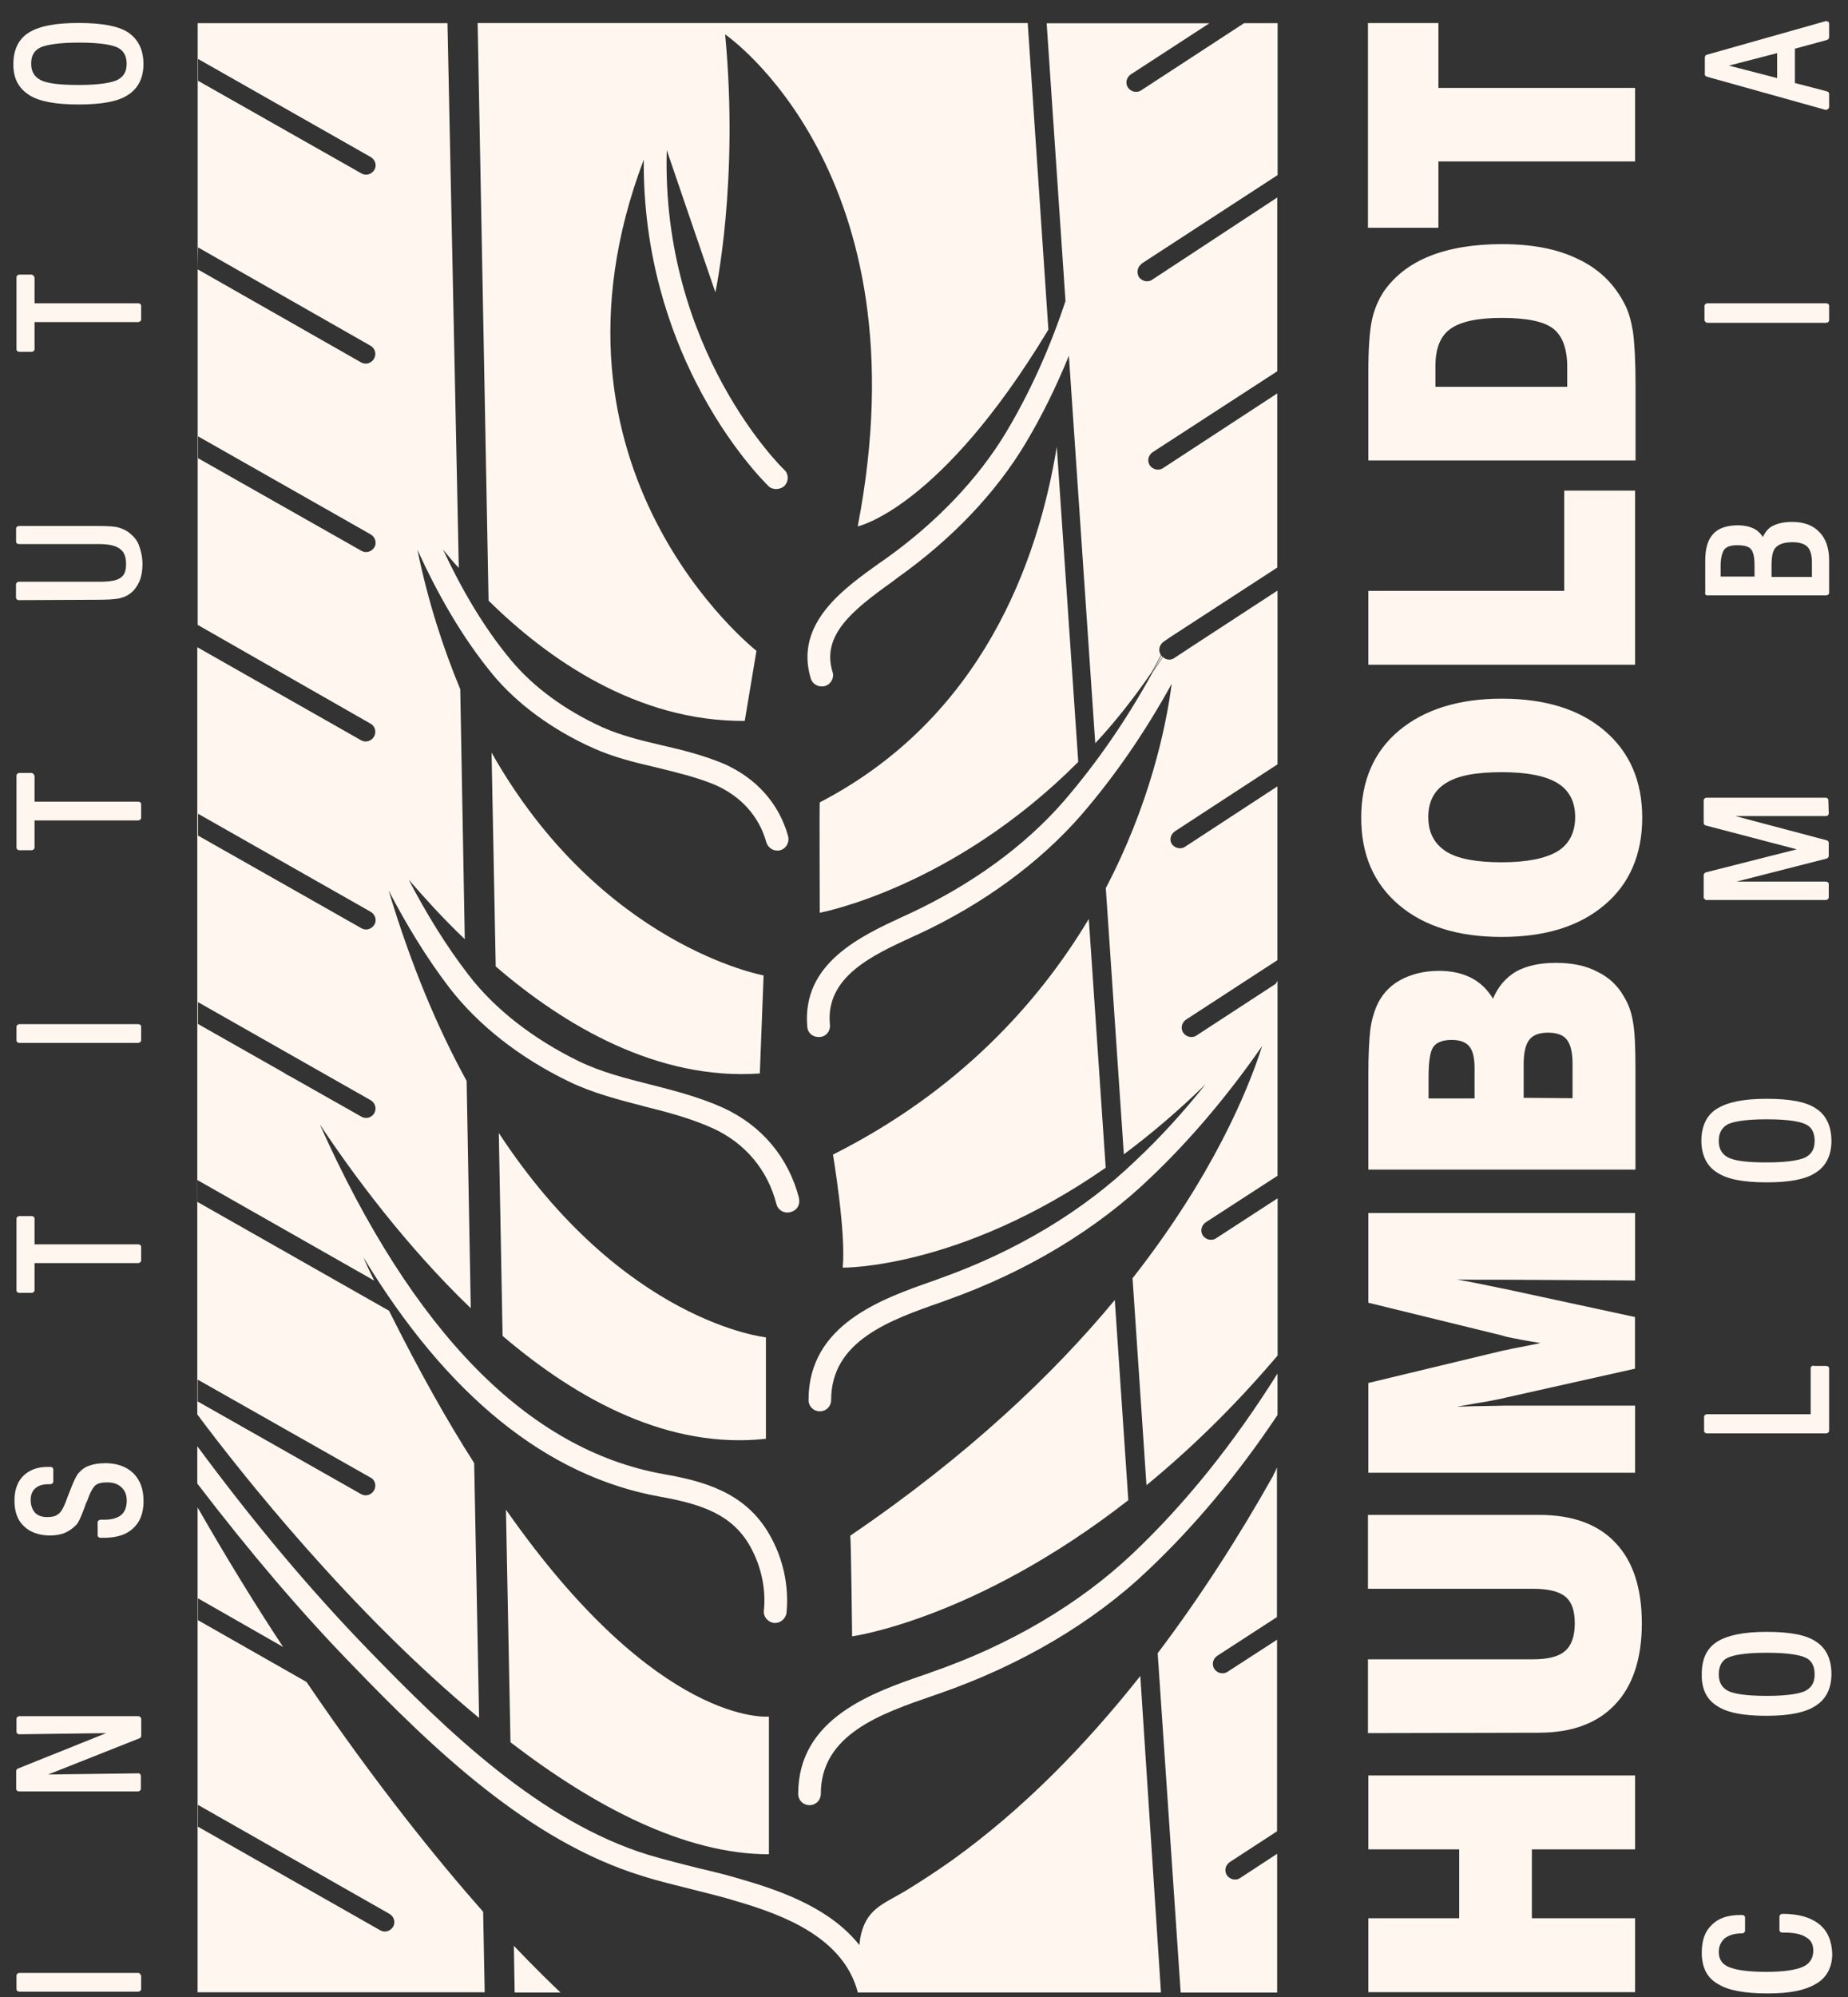 <svg width="75" height="81" viewBox="0 0 75 81" fill="none" xmlns="http://www.w3.org/2000/svg">
<rect x="0" y="0" width="75" height="81" fill="#333333" stroke="none"/>
<path d="M47.137 26.582C47.015 26.809 46.894 27.041 46.768 27.256C46.906 27.056 47.043 26.845 47.18 26.645C47.164 26.629 47.149 26.613 47.133 26.582H47.137Z" fill="#FFF7EF"/>
<path d="M33.269 32.543C33.253 32.59 33.269 37.022 33.269 37.022C33.269 37.022 38.65 36.03 43.76 30.904L42.889 18.122C42.125 22.801 39.846 29.131 33.273 32.543H33.269Z" fill="#FFF7EF"/>
<path d="M34.508 62.288C34.539 62.441 34.583 66.371 34.583 66.371C34.583 66.371 39.568 65.696 45.792 60.849L45.243 52.73C42.748 55.742 39.277 59.044 34.508 62.288Z" fill="#FFF7EF"/>
<path d="M33.806 46.827C33.806 46.859 34.339 49.961 34.202 51.416C34.202 51.416 38.928 51.49 44.874 47.364L44.188 37.273C42.125 40.713 38.881 44.278 33.806 46.831V46.827Z" fill="#FFF7EF"/>
<path d="M31.084 58.358V54.244C31.084 54.244 25.287 53.648 20.244 45.956L20.397 54.185C23.499 56.832 27.186 58.789 31.084 58.358Z" fill="#FFF7EF"/>
<path d="M30.837 43.541L30.99 39.564C30.99 39.564 24.385 38.371 19.95 30.527L20.118 39.199C22.903 41.599 26.68 43.831 30.837 43.541Z" fill="#FFF7EF"/>
<path d="M31.206 75.207V69.626C31.206 69.626 26.727 70.085 20.534 61.233L20.718 70.669C24.127 73.285 27.797 75.211 31.21 75.211L31.206 75.207Z" fill="#FFF7EF"/>
<path d="M22.75 80.819C22.46 80.545 21.801 79.917 20.855 78.925L20.887 80.819H22.754H22.75Z" fill="#FFF7EF"/>
<path d="M41.709 0.936H19.385L19.828 24.362C22.228 26.731 25.852 29.272 30.225 29.241L30.7 26.398C30.7 26.398 21.358 19.071 26.127 6.474C26.095 10.357 27.197 13.447 28.237 15.494C29.598 18.185 31.127 19.652 31.186 19.714C31.276 19.805 31.386 19.836 31.508 19.836C31.629 19.836 31.751 19.789 31.845 19.699C32.014 19.514 32.014 19.224 31.829 19.055C31.767 19.008 26.829 14.192 27.06 6.089C27.703 7.984 29.033 11.855 29.033 11.855C29.033 11.855 29.998 7.391 29.429 1.395C29.429 1.395 37.595 6.96 34.81 21.35C34.81 21.35 38.16 20.648 42.548 13.369L41.709 0.936Z" fill="#FFF7EF"/>
<path d="M45.945 63.037C43.803 65.057 40.991 66.724 37.81 67.822L37.61 67.896C35.41 68.645 32.394 69.685 32.394 72.76C32.394 73.019 32.594 73.219 32.853 73.219C33.112 73.219 33.312 73.019 33.312 72.76C33.312 70.344 35.759 69.504 37.901 68.767L38.116 68.693C41.419 67.547 44.356 65.818 46.588 63.692C48.482 61.904 50.243 59.794 51.847 57.393V55.711C50.075 58.538 48.102 61.002 45.945 63.037Z" fill="#FFF7EF"/>
<path d="M51.679 59.841C50.271 62.347 48.714 64.763 46.984 67.057L47.917 80.82H51.832V75.191L50.333 76.172C50.271 76.219 50.196 76.235 50.118 76.235C49.996 76.235 49.874 76.172 49.796 76.066C49.675 75.882 49.733 75.654 49.902 75.533L51.828 74.278V66.508L49.824 67.806C49.761 67.853 49.686 67.869 49.608 67.869C49.486 67.869 49.365 67.806 49.286 67.7C49.165 67.516 49.224 67.289 49.392 67.167L51.824 65.59V59.519C51.777 59.641 51.734 59.735 51.671 59.841H51.679Z" fill="#FFF7EF"/>
<path d="M5.607 80.023H0.79C0.728 80.023 0.669 80.07 0.669 80.129V80.678C0.669 80.741 0.716 80.784 0.79 80.784H5.607C5.669 80.784 5.728 80.737 5.728 80.678V80.145C5.712 80.082 5.665 80.023 5.607 80.023Z" fill="#FFF7EF"/>
<path d="M1.281 11.137H0.79C0.728 11.137 0.669 11.184 0.669 11.243V14.165C0.669 14.227 0.716 14.271 0.79 14.271H1.281C1.343 14.271 1.402 14.224 1.402 14.165V13.063H5.607C5.669 13.063 5.728 13.016 5.728 12.957V12.408C5.728 12.345 5.681 12.302 5.607 12.302H1.402V11.262C1.387 11.2 1.339 11.141 1.281 11.141V11.137Z" fill="#FFF7EF"/>
<path d="M1.187 3.858C1.598 4.117 2.257 4.238 3.191 4.238C4.124 4.238 4.779 4.117 5.164 3.869C5.591 3.611 5.822 3.183 5.822 2.599C5.822 2.014 5.607 1.591 5.195 1.312C4.799 1.053 4.124 0.932 3.191 0.932C2.257 0.932 1.614 1.053 1.187 1.312C0.775 1.555 0.543 1.999 0.543 2.583C0.528 3.164 0.759 3.591 1.187 3.854V3.858ZM3.191 3.446C2.41 3.446 1.904 3.383 1.645 3.246C1.387 3.109 1.265 2.893 1.265 2.587C1.265 2.265 1.371 2.065 1.634 1.928C1.893 1.806 2.446 1.728 3.195 1.728C4.144 1.728 4.571 1.834 4.771 1.928C5.015 2.05 5.14 2.265 5.14 2.587C5.14 2.909 5.018 3.109 4.76 3.246C4.56 3.336 4.132 3.446 3.199 3.446H3.191Z" fill="#FFF7EF"/>
<path d="M5.607 69.61H0.79C0.728 69.61 0.669 69.657 0.669 69.716V70.238C0.669 70.269 0.685 70.301 0.7 70.312C0.716 70.324 0.747 70.344 0.775 70.344L4.309 70.297L0.732 71.732C0.685 71.748 0.657 71.795 0.657 71.838V72.556C0.657 72.618 0.704 72.662 0.779 72.662H5.595C5.658 72.662 5.717 72.615 5.717 72.556V72.034C5.717 72.003 5.701 71.971 5.685 71.96C5.669 71.944 5.638 71.913 5.611 71.928L1.955 71.975L5.658 70.508C5.705 70.493 5.732 70.446 5.732 70.403V69.716C5.717 69.653 5.669 69.61 5.611 69.61H5.607Z" fill="#FFF7EF"/>
<path d="M0.669 52.334C0.669 52.397 0.716 52.44 0.79 52.44H1.281C1.343 52.44 1.402 52.393 1.402 52.334V51.232H5.607C5.669 51.232 5.728 51.185 5.728 51.126V50.577C5.728 50.514 5.681 50.471 5.607 50.471H1.402V49.432C1.402 49.369 1.355 49.326 1.281 49.326H0.79C0.728 49.326 0.669 49.373 0.669 49.432V52.338V52.334Z" fill="#FFF7EF"/>
<path d="M5.301 21.656C5.164 21.534 5.011 21.456 4.811 21.397C4.642 21.35 4.383 21.334 3.924 21.334H0.775C0.712 21.334 0.653 21.381 0.653 21.44V21.962C0.653 22.024 0.7 22.068 0.775 22.068H4.018C4.414 22.068 4.705 22.13 4.873 22.268C5.073 22.405 5.116 22.664 5.116 22.864C5.116 23.154 5.054 23.323 4.901 23.429C4.748 23.55 4.458 23.597 4.014 23.597H0.771C0.708 23.597 0.649 23.644 0.649 23.703V24.236C0.649 24.268 0.665 24.299 0.681 24.311C0.696 24.323 0.728 24.342 0.755 24.342L3.905 24.327C4.332 24.327 4.622 24.311 4.791 24.28C4.96 24.248 5.128 24.189 5.25 24.095C5.418 23.989 5.556 23.805 5.662 23.574C5.752 23.346 5.783 23.115 5.783 22.872C5.783 22.628 5.736 22.397 5.662 22.185C5.599 21.97 5.477 21.805 5.293 21.652L5.301 21.656Z" fill="#FFF7EF"/>
<path d="M4.246 59.35C4.018 59.35 3.803 59.382 3.65 59.441C3.481 59.488 3.328 59.593 3.206 59.731C3.132 59.805 3.022 59.974 2.763 60.664C2.732 60.739 2.716 60.786 2.701 60.833C2.563 61.213 2.442 61.366 2.363 61.413C2.257 61.504 2.104 61.535 1.904 61.535C1.704 61.535 1.536 61.472 1.43 61.366C1.308 61.229 1.245 61.06 1.245 60.845C1.245 60.629 1.308 60.476 1.43 60.37C1.567 60.248 1.736 60.201 1.979 60.201H2.042C2.104 60.201 2.163 60.154 2.163 60.096V59.605C2.163 59.542 2.116 59.499 2.042 59.499H1.92C1.524 59.499 1.187 59.621 0.94 59.868C0.712 60.096 0.587 60.433 0.587 60.86C0.587 61.319 0.708 61.657 0.967 61.9C1.21 62.143 1.579 62.28 2.022 62.28C2.249 62.28 2.45 62.249 2.634 62.174C2.834 62.084 2.971 61.974 3.093 61.853C3.155 61.79 3.246 61.653 3.446 61.103C3.477 60.998 3.52 60.904 3.552 60.845L3.567 60.798C3.705 60.417 3.826 60.276 3.889 60.233C3.995 60.158 4.132 60.127 4.348 60.127C4.591 60.127 4.791 60.19 4.928 60.327C5.065 60.449 5.144 60.633 5.144 60.86C5.144 61.119 5.069 61.319 4.928 61.441C4.791 61.562 4.548 61.641 4.254 61.641H4.085C4.022 61.641 3.963 61.688 3.963 61.747V62.268C3.963 62.331 4.01 62.374 4.085 62.374H4.222C4.728 62.374 5.124 62.253 5.399 61.994C5.673 61.751 5.826 61.382 5.826 60.892C5.826 60.401 5.689 60.037 5.415 59.758C5.109 59.468 4.728 59.346 4.238 59.346L4.246 59.35Z" fill="#FFF7EF"/>
<path d="M0.669 42.196C0.669 42.258 0.716 42.301 0.79 42.301H5.607C5.669 42.301 5.728 42.254 5.728 42.196V41.646C5.728 41.584 5.681 41.541 5.607 41.541H0.79C0.728 41.541 0.669 41.588 0.669 41.646V42.196Z" fill="#FFF7EF"/>
<path d="M1.281 31.351H0.79C0.728 31.351 0.669 31.398 0.669 31.457V34.379C0.669 34.442 0.716 34.485 0.79 34.485H1.281C1.343 34.485 1.402 34.438 1.402 34.379V33.277H5.607C5.669 33.277 5.728 33.23 5.728 33.171V32.622C5.728 32.559 5.681 32.516 5.607 32.516H1.402V31.477C1.387 31.414 1.339 31.355 1.281 31.355V31.351Z" fill="#FFF7EF"/>
<path d="M66.359 6.548H58.377V9.239H55.518V0.936H58.377V3.567H66.359V6.548ZM66.359 18.675H55.534V15.067C55.534 14.149 55.581 13.463 55.671 13.02C55.761 12.576 55.93 12.18 56.146 11.843C56.589 11.2 57.217 10.71 58.013 10.392C58.809 10.07 59.801 9.902 60.962 9.902C62.186 9.902 63.225 10.101 64.053 10.513C64.892 10.909 65.504 11.506 65.919 12.302C66.088 12.608 66.194 12.988 66.272 13.447C66.335 13.906 66.378 14.639 66.378 15.647V18.675H66.363H66.359ZM63.605 15.694V14.883C63.605 14.133 63.406 13.612 63.025 13.322C62.645 13.031 61.939 12.894 60.946 12.894C59.954 12.894 59.279 13.047 58.868 13.337C58.456 13.627 58.256 14.133 58.256 14.851V15.69H63.609L63.605 15.694ZM66.359 26.962H55.534V23.966H63.484V19.899H66.359V26.962ZM60.946 38.003C59.189 38.003 57.797 37.575 56.773 36.705C55.75 35.834 55.244 34.657 55.244 33.171C55.244 31.684 55.75 30.496 56.773 29.637C57.797 28.782 59.189 28.339 60.946 28.339C62.703 28.339 64.096 28.766 65.119 29.637C66.143 30.508 66.649 31.684 66.649 33.171C66.649 34.657 66.127 35.861 65.119 36.705C64.096 37.575 62.703 38.003 60.946 38.003ZM60.946 34.975C61.97 34.975 62.719 34.822 63.209 34.532C63.684 34.242 63.927 33.767 63.927 33.139C63.927 32.512 63.684 32.053 63.209 31.763C62.735 31.473 61.986 31.32 60.946 31.32C59.907 31.32 59.158 31.457 58.683 31.763C58.209 32.053 57.966 32.512 57.966 33.139C57.966 33.767 58.209 34.226 58.683 34.532C59.158 34.838 59.923 34.975 60.946 34.975ZM66.359 47.439H55.534V43.615C55.534 42.788 55.565 42.191 55.608 41.811C55.652 41.431 55.746 41.109 55.852 40.846C56.052 40.372 56.373 40.007 56.816 39.76C57.26 39.517 57.781 39.379 58.405 39.379C58.895 39.379 59.323 39.47 59.691 39.654C60.06 39.838 60.366 40.129 60.593 40.509C60.793 40.019 61.115 39.654 61.527 39.407C61.939 39.179 62.476 39.054 63.131 39.054C63.786 39.054 64.339 39.16 64.814 39.407C65.288 39.634 65.653 39.972 65.9 40.415C66.084 40.705 66.206 41.042 66.269 41.423C66.343 41.803 66.374 42.431 66.374 43.305V47.435H66.359V47.439ZM59.844 44.549V43.309C59.844 42.898 59.77 42.607 59.629 42.439C59.487 42.27 59.248 42.18 58.911 42.18C58.574 42.18 58.315 42.27 58.177 42.454C58.04 42.639 57.977 43.05 57.977 43.725V44.553H59.844V44.549ZM63.821 44.549V43.156C63.821 42.697 63.747 42.376 63.594 42.176C63.441 41.976 63.182 41.886 62.829 41.886C62.476 41.886 62.217 41.976 62.064 42.176C61.911 42.376 61.837 42.709 61.837 43.168V44.529L63.825 44.545L63.821 44.549ZM66.359 57.013V59.735H55.534V56.095L60.931 54.797C61.005 54.781 61.174 54.75 61.437 54.691C61.696 54.644 62.064 54.569 62.523 54.475C62.154 54.413 61.849 54.369 61.574 54.307C61.299 54.26 61.099 54.216 60.962 54.169L55.534 52.84V49.2H66.359V51.938L61.021 51.906H60.072C59.766 51.906 59.444 51.906 59.123 51.891C59.687 51.997 60.284 52.118 60.958 52.259L61.048 52.275L66.355 53.42V55.515L61.17 56.675C60.927 56.738 60.664 56.781 60.358 56.844C60.052 56.891 59.64 56.966 59.119 57.06C59.578 57.044 59.989 57.029 60.311 57.029C60.633 57.029 60.907 57.013 61.107 57.013H66.351H66.359ZM55.518 70.301V67.304H62.201C62.813 67.304 63.257 67.198 63.515 66.967C63.774 66.751 63.911 66.371 63.911 65.849C63.911 65.328 63.79 64.978 63.531 64.763C63.272 64.547 62.829 64.441 62.201 64.441H55.518V61.445H62.46C63.821 61.445 64.861 61.825 65.563 62.578C66.28 63.327 66.633 64.429 66.633 65.849C66.633 67.269 66.265 68.387 65.547 69.136C64.829 69.901 63.79 70.281 62.445 70.281L55.518 70.297V70.301ZM66.359 80.804H55.534V77.807H59.221V75.011H55.534V72.014H66.359V75.011H62.17V77.807H66.359V80.804Z" fill="#FFF7EF"/>
<path d="M73.607 55.389C73.544 55.389 73.485 55.436 73.485 55.495V57.362H69.281C69.218 57.362 69.159 57.409 69.159 57.468V58.033C69.159 58.095 69.206 58.139 69.281 58.139H74.113C74.175 58.139 74.234 58.091 74.234 58.033V55.511C74.234 55.448 74.187 55.405 74.113 55.405H73.607V55.389Z" fill="#FFF7EF"/>
<path d="M73.822 78.039C73.469 77.764 72.983 77.627 72.34 77.627C72.277 77.627 72.218 77.674 72.218 77.733V78.282C72.218 78.345 72.265 78.388 72.34 78.388H72.414C72.826 78.388 73.116 78.451 73.316 78.588C73.501 78.694 73.591 78.878 73.591 79.121C73.591 79.412 73.454 79.643 73.195 79.764C72.905 79.902 72.399 79.98 71.697 79.98C70.995 79.98 70.473 79.917 70.151 79.78C69.877 79.659 69.755 79.459 69.755 79.168C69.755 78.941 69.845 78.757 69.998 78.619C70.183 78.482 70.41 78.419 70.7 78.419C70.763 78.419 70.822 78.372 70.822 78.313V77.78C70.822 77.717 70.775 77.674 70.7 77.674H70.638C70.132 77.674 69.751 77.796 69.477 78.07C69.186 78.345 69.065 78.713 69.065 79.204C69.065 79.8 69.281 80.227 69.724 80.474C70.136 80.733 70.81 80.855 71.728 80.855C72.646 80.855 73.242 80.733 73.685 80.474C74.128 80.231 74.36 79.8 74.36 79.251C74.344 78.717 74.16 78.302 73.826 78.043L73.822 78.039Z" fill="#FFF7EF"/>
<path d="M69.265 3.109L74.081 4.454H74.112C74.144 4.454 74.16 4.438 74.187 4.422C74.215 4.407 74.234 4.36 74.234 4.332V3.811C74.234 3.764 74.203 3.72 74.144 3.705L72.846 3.367V1.975L74.144 1.622C74.191 1.606 74.234 1.559 74.234 1.516V0.967C74.234 0.936 74.218 0.893 74.187 0.877C74.156 0.861 74.124 0.846 74.081 0.861L69.265 2.222C69.218 2.238 69.19 2.285 69.19 2.328V3.014C69.175 3.046 69.222 3.089 69.265 3.105V3.109ZM72.124 2.159V3.167L70.167 2.661L72.124 2.155V2.159Z" fill="#FFF7EF"/>
<path d="M69.296 13.094H74.113C74.175 13.094 74.234 13.047 74.234 12.988V12.408C74.234 12.345 74.187 12.302 74.113 12.302H69.296C69.234 12.302 69.175 12.349 69.175 12.408V12.972C69.175 13.035 69.238 13.094 69.296 13.094Z" fill="#FFF7EF"/>
<path d="M69.692 47.561C70.104 47.835 70.763 47.957 71.697 47.957C72.63 47.957 73.273 47.835 73.669 47.576C74.097 47.318 74.328 46.874 74.328 46.278C74.328 45.682 74.113 45.223 73.701 44.964C73.305 44.69 72.646 44.568 71.697 44.568C70.748 44.568 70.12 44.705 69.692 44.964C69.281 45.207 69.049 45.666 69.049 46.262C69.049 46.843 69.265 47.302 69.692 47.561ZM71.697 47.149C70.9 47.149 70.41 47.086 70.136 46.949C69.877 46.812 69.755 46.596 69.755 46.274C69.755 45.953 69.877 45.741 70.124 45.6C70.324 45.509 70.751 45.4 71.701 45.4C72.65 45.4 73.077 45.505 73.277 45.6C73.52 45.706 73.646 45.937 73.646 46.274C73.646 46.611 73.524 46.808 73.265 46.949C73.065 47.039 72.638 47.149 71.704 47.149H71.697Z" fill="#FFF7EF"/>
<path d="M69.692 69.198C70.104 69.473 70.763 69.594 71.697 69.594C72.63 69.594 73.273 69.457 73.669 69.198C74.097 68.939 74.328 68.496 74.328 67.9C74.328 67.304 74.113 66.845 73.701 66.586C73.305 66.312 72.646 66.19 71.697 66.19C70.748 66.19 70.12 66.328 69.692 66.586C69.265 66.861 69.065 67.288 69.065 67.9C69.049 68.496 69.265 68.939 69.692 69.198ZM71.697 68.787C70.763 68.787 70.336 68.681 70.136 68.587C69.877 68.449 69.755 68.234 69.755 67.912C69.755 67.59 69.877 67.347 70.124 67.237C70.324 67.147 70.751 67.037 71.701 67.037C72.65 67.037 73.077 67.143 73.277 67.237C73.52 67.343 73.646 67.575 73.646 67.912C73.646 68.249 73.524 68.445 73.265 68.587C73.065 68.677 72.638 68.787 71.704 68.787H71.697Z" fill="#FFF7EF"/>
<path d="M69.281 36.505H74.097C74.16 36.505 74.219 36.457 74.219 36.399V35.865C74.219 35.802 74.171 35.759 74.097 35.759H70.473L74.128 34.826C74.175 34.81 74.219 34.763 74.219 34.72V34.187C74.219 34.139 74.187 34.096 74.128 34.081L70.426 33.1H74.113C74.144 33.1 74.175 33.084 74.187 33.069C74.199 33.053 74.219 33.022 74.219 32.994L74.203 32.461C74.203 32.398 74.156 32.355 74.081 32.355H69.265C69.202 32.355 69.143 32.402 69.143 32.461V33.379C69.143 33.426 69.175 33.469 69.234 33.484L72.92 34.449L69.234 35.383C69.186 35.398 69.143 35.446 69.143 35.489V36.422C69.175 36.469 69.218 36.512 69.281 36.512V36.505Z" fill="#FFF7EF"/>
<path d="M69.296 24.15H74.113C74.175 24.15 74.234 24.103 74.234 24.044V22.715C74.234 22.224 74.097 21.844 73.838 21.581C73.579 21.307 73.21 21.169 72.736 21.169C72.356 21.169 72.077 21.244 71.85 21.385C71.728 21.475 71.622 21.613 71.544 21.781C71.469 21.66 71.375 21.566 71.269 21.491C71.069 21.369 70.826 21.307 70.52 21.307C70.093 21.307 69.724 21.428 69.528 21.66C69.312 21.887 69.206 22.24 69.206 22.746V24.032C69.175 24.095 69.237 24.154 69.296 24.154V24.15ZM69.83 23.385V22.958C69.83 22.636 69.892 22.409 69.983 22.283C70.089 22.162 70.257 22.115 70.504 22.115C70.779 22.115 70.963 22.162 71.053 22.268C71.159 22.373 71.206 22.605 71.206 22.927V23.385H69.83ZM71.897 23.401V22.911C71.897 22.542 71.959 22.299 72.081 22.193C72.218 22.056 72.434 21.993 72.756 21.993C73.03 21.993 73.23 22.056 73.352 22.177C73.473 22.299 73.536 22.515 73.536 22.805V23.401H71.9H71.897Z" fill="#FFF7EF"/>
<path d="M46.282 67.975C44.066 70.771 41.54 73.372 38.638 75.454C38.01 75.897 37.383 76.309 36.728 76.709C35.794 77.258 35.124 77.443 34.908 78.635C34.908 78.682 34.892 78.772 34.877 78.894C33.743 77.458 31.849 76.737 30.151 76.246C29.555 76.062 28.927 75.909 28.331 75.772C27.672 75.603 26.986 75.435 26.327 75.239C21.938 73.893 18.145 70.222 14.933 66.904C12.607 64.504 10.329 61.798 8.007 58.66V60.174C10.117 62.927 12.18 65.359 14.29 67.528C17.577 70.936 21.475 74.686 26.064 76.09C26.738 76.305 27.441 76.47 28.111 76.639C28.692 76.792 29.303 76.929 29.884 77.113C31.888 77.694 34.226 78.627 34.806 80.784V80.816H47.117L46.278 67.971L46.282 67.975Z" fill="#FFF7EF"/>
<path d="M19.612 77.548C17.761 75.454 15.255 72.364 12.439 68.222L8.034 65.716V64.829L11.49 66.802C10.356 65.088 9.195 63.194 8.019 61.143V80.808H19.671L19.608 77.552L19.612 77.548ZM15.957 78.144C15.882 78.266 15.757 78.345 15.62 78.345C15.557 78.345 15.498 78.329 15.435 78.297L8.034 74.093V73.207L15.804 77.627C15.988 77.733 16.063 77.964 15.957 78.148V78.144Z" fill="#FFF7EF"/>
<path d="M46.329 10.694L51.851 7.101V0.94H50.49L46.317 3.662C46.255 3.709 46.18 3.724 46.102 3.724C45.98 3.724 45.858 3.662 45.78 3.556C45.658 3.371 45.717 3.144 45.886 3.022L49.082 0.944H42.478L43.242 12.212C42.599 14.153 41.791 15.926 40.842 17.518C39.697 19.428 37.983 21.221 35.889 22.703L35.689 22.84C34.237 23.88 32.233 25.288 32.904 27.519C32.967 27.719 33.147 27.841 33.347 27.841C33.394 27.841 33.437 27.841 33.484 27.825C33.728 27.751 33.865 27.488 33.79 27.26C33.331 25.778 34.571 24.766 36.222 23.589L36.422 23.436C38.622 21.875 40.415 19.997 41.623 17.977C42.282 16.875 42.862 15.698 43.38 14.428L44.45 30.147C45.247 29.292 46.011 28.327 46.745 27.256C46.866 27.029 46.988 26.813 47.113 26.582V26.566C46.992 26.382 47.051 26.154 47.219 26.033L47.462 25.864L48.686 25.068L51.836 23.021V15.957L47.204 18.985C47.141 19.032 47.066 19.048 46.988 19.048C46.866 19.048 46.745 18.985 46.666 18.879C46.545 18.695 46.604 18.467 46.772 18.346L51.836 15.059V8.011L46.761 11.345C46.698 11.392 46.623 11.408 46.545 11.408C46.423 11.408 46.302 11.345 46.223 11.239C46.117 11.055 46.16 10.827 46.329 10.706V10.694Z" fill="#FFF7EF"/>
<path d="M47.674 33.724L51.847 31.002V23.954L48.329 26.248L47.655 26.692C47.592 26.739 47.517 26.754 47.455 26.754C47.364 26.754 47.27 26.723 47.196 26.648C47.059 26.864 46.921 27.06 46.784 27.26C45.729 29.186 44.521 30.931 43.191 32.477C41.587 34.328 39.399 35.901 36.893 37.065L36.693 37.156C34.936 37.968 32.535 39.066 32.763 41.65C32.779 41.893 32.978 42.062 33.222 42.062H33.269C33.528 42.046 33.712 41.819 33.681 41.556C33.496 39.615 35.41 38.744 37.077 37.979L37.277 37.889C39.909 36.665 42.187 34.998 43.882 33.057C45.243 31.48 46.466 29.708 47.553 27.735C47.31 29.602 46.619 32.704 44.878 36.022L45.611 46.819C46.682 46.023 47.8 45.078 48.929 43.976C48.027 45.109 47.078 46.149 46.086 47.078C43.976 49.114 41.223 50.765 38.12 51.863L37.92 51.938C35.763 52.687 32.814 53.726 32.814 56.785C32.814 57.044 33.014 57.244 33.273 57.244C33.532 57.244 33.731 57.044 33.731 56.785C33.731 54.385 36.116 53.542 38.226 52.808L38.426 52.734C41.654 51.589 44.529 49.859 46.729 47.733C48.333 46.204 49.831 44.431 51.224 42.427C50.643 44.247 49.204 47.718 45.964 51.847L46.529 60.241C48.243 58.833 50.047 57.107 51.851 54.981V48.604L49.357 50.224C49.294 50.271 49.22 50.286 49.141 50.286C49.02 50.286 48.898 50.224 48.819 50.118C48.698 49.934 48.757 49.706 48.925 49.584L51.847 47.69V39.783C51.816 39.83 51.8 39.858 51.773 39.905L48.561 41.999C48.498 42.046 48.423 42.062 48.345 42.062C48.223 42.062 48.102 41.999 48.023 41.893C47.902 41.709 47.961 41.482 48.129 41.36L51.843 38.944V31.896L48.098 34.343C48.035 34.391 47.961 34.406 47.882 34.406C47.761 34.406 47.639 34.343 47.561 34.238C47.455 34.085 47.498 33.857 47.666 33.732L47.674 33.724Z" fill="#FFF7EF"/>
<path d="M32.429 48.6C32.002 46.949 30.916 45.651 29.339 44.929C28.39 44.502 27.382 44.243 26.417 43.996C25.393 43.737 24.413 43.49 23.495 43.047C21.644 42.144 20.087 40.936 19.016 39.544C18.083 38.336 17.287 37.022 16.584 35.677C17.181 36.363 17.945 37.222 18.863 38.093L18.679 27.955C17.992 26.303 17.381 24.436 16.938 22.295C17.749 24.068 18.726 25.813 19.997 27.358C20.989 28.551 22.397 29.59 24.064 30.339C24.903 30.72 25.805 30.935 26.664 31.135C27.476 31.335 28.241 31.516 28.99 31.822C30.061 32.281 30.81 33.108 31.1 34.163C31.163 34.363 31.343 34.5 31.543 34.5C31.59 34.5 31.618 34.5 31.665 34.485C31.908 34.422 32.045 34.163 31.986 33.92C31.618 32.59 30.688 31.551 29.355 30.971C28.543 30.633 27.703 30.422 26.892 30.237C26.037 30.037 25.225 29.841 24.46 29.504C22.915 28.802 21.632 27.853 20.73 26.766C19.597 25.405 18.726 23.876 17.977 22.287C18.177 22.53 18.373 22.777 18.62 23.036L18.161 0.94H8.023V25.346L15.043 29.355C15.227 29.461 15.286 29.692 15.18 29.876C15.106 29.998 14.98 30.076 14.843 30.076C14.78 30.076 14.722 30.061 14.659 30.029L8.007 26.252V57.37C9.811 59.786 14.263 65.398 19.444 69.681L19.244 59.343C18.126 57.601 16.981 55.55 15.788 53.165L8.003 48.745V47.859L15.188 51.942C15.035 51.636 14.882 51.314 14.745 50.992C18.153 56.621 22.193 59.876 26.766 60.703C28.496 61.009 29.715 61.437 30.437 62.708C30.88 63.488 31.096 64.437 31.002 65.324C30.971 65.582 31.171 65.798 31.414 65.829H31.461C31.688 65.829 31.888 65.645 31.92 65.418C32.026 64.331 31.782 63.202 31.233 62.253C30.241 60.496 28.48 60.064 26.923 59.79C21.432 58.809 16.753 54.04 12.976 45.6C14.306 47.604 16.447 50.51 19.106 53.063L18.938 43.843C17.777 41.733 16.69 39.179 15.773 36.12C16.49 37.497 17.302 38.842 18.251 40.081C19.412 41.58 21.079 42.894 23.068 43.858C24.076 44.349 25.131 44.608 26.17 44.882C27.15 45.125 28.064 45.372 28.939 45.768C30.237 46.364 31.155 47.451 31.508 48.828C31.555 49.043 31.751 49.181 31.951 49.181C31.982 49.181 32.026 49.181 32.072 49.165C32.347 49.102 32.484 48.859 32.425 48.616L32.429 48.6ZM15.043 59.931C15.227 60.037 15.286 60.268 15.18 60.452C15.106 60.574 14.98 60.652 14.843 60.652C14.78 60.652 14.722 60.637 14.659 60.605L8.023 56.844V55.958L15.043 59.935V59.931ZM8.038 10.035L15.043 14.027C15.227 14.133 15.286 14.365 15.18 14.549C15.106 14.671 14.98 14.749 14.843 14.749C14.78 14.749 14.722 14.733 14.659 14.702L8.023 10.925L8.038 10.039V10.035ZM15.196 45.145C15.122 45.266 14.996 45.345 14.859 45.345C14.796 45.345 14.737 45.329 14.675 45.298L11.784 43.662L11.662 43.599L11.6 43.568L11.584 43.552L11.568 43.537L8.034 41.533V40.646L15.039 44.623C15.224 44.729 15.298 44.96 15.192 45.145H15.196ZM15.196 37.501C15.122 37.622 14.996 37.701 14.859 37.701C14.796 37.701 14.737 37.685 14.675 37.654L8.038 33.892V33.006L15.043 36.983C15.227 37.089 15.302 37.32 15.196 37.505V37.501ZM15.196 22.193C15.122 22.315 14.996 22.393 14.859 22.393C14.796 22.393 14.737 22.377 14.675 22.346L8.038 18.585V17.698L15.043 21.675C15.227 21.781 15.302 22.013 15.196 22.197V22.193ZM15.196 6.885C15.122 7.007 14.996 7.085 14.859 7.085C14.796 7.085 14.737 7.07 14.675 7.038L8.038 3.277V2.391L15.043 6.368C15.227 6.474 15.302 6.705 15.196 6.889V6.885Z" fill="#FFF7EF"/>
</svg>
